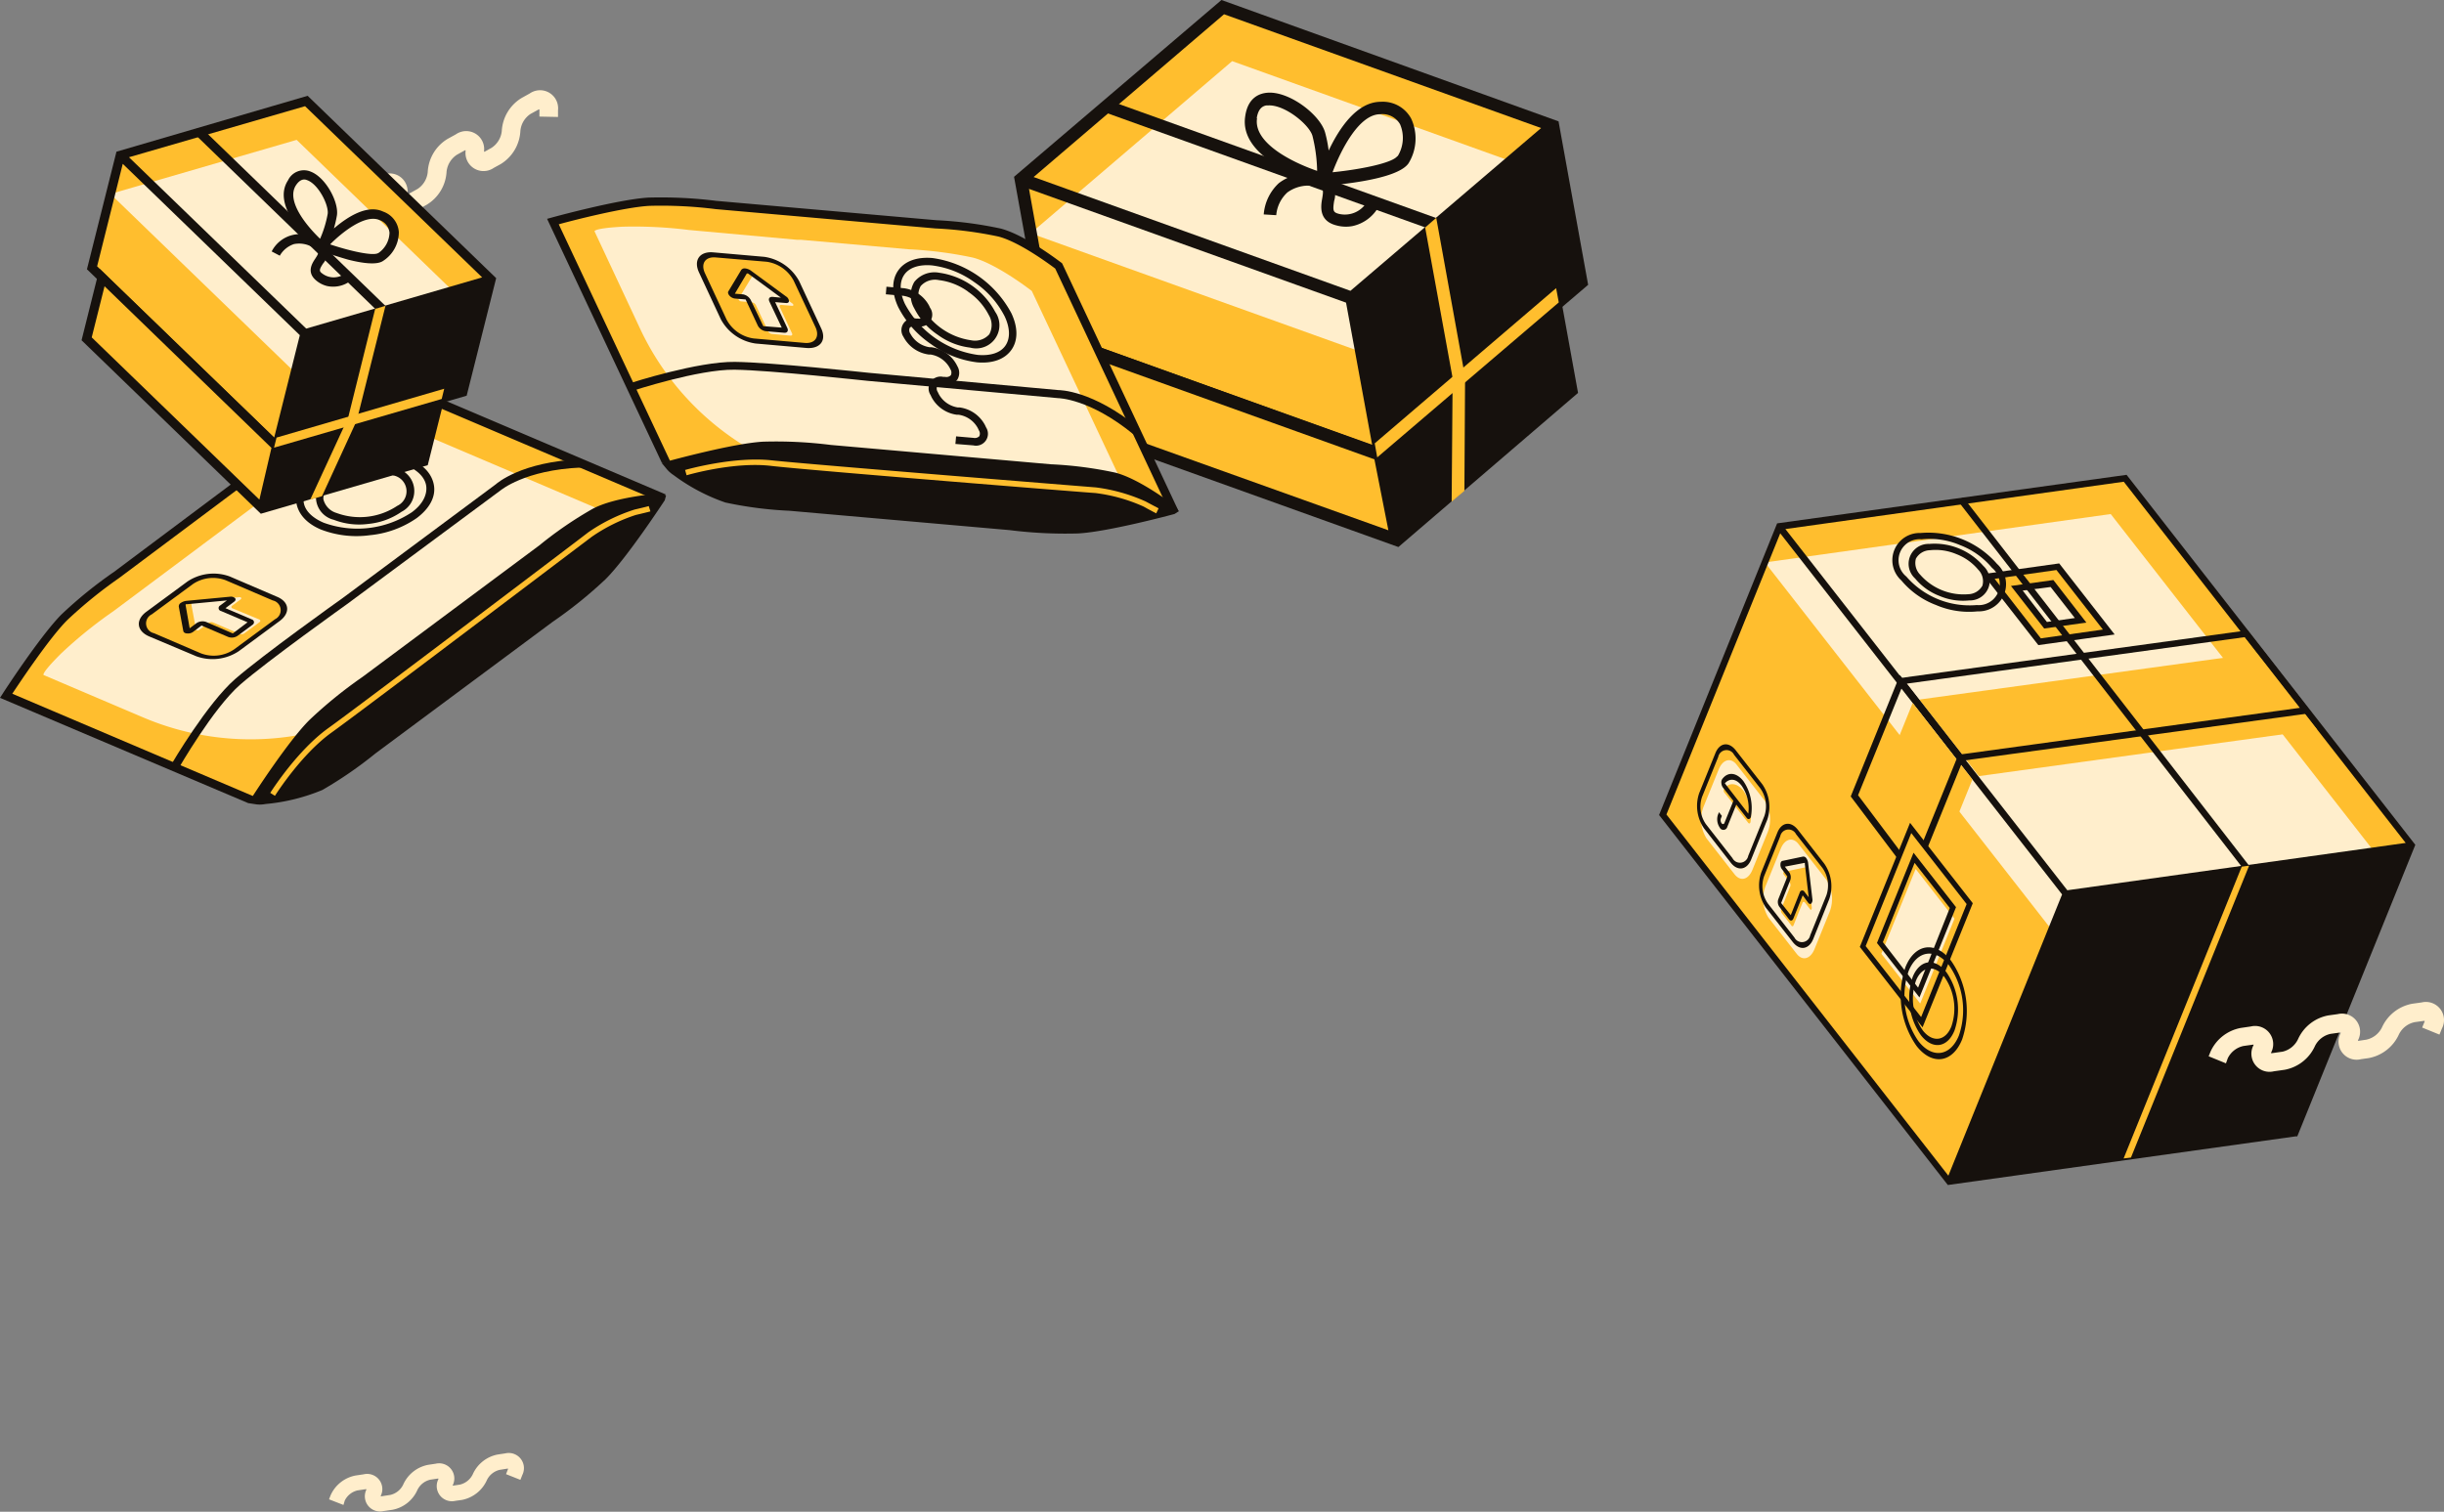 <?xml version="1.0" encoding="UTF-8"?> <svg xmlns="http://www.w3.org/2000/svg" viewBox="0 0 322.14 199.31"><rect x="0" y="0" width="322.14" height="199.31" fill="#808080" stroke="none"/> <defs> <style>.cls-1{fill:#fec;}.cls-2{fill:#ffbe2e;}.cls-3{fill:#16110d;}</style> </defs> <g id="Слой_2" data-name="Слой 2"> <g id="content"> <path class="cls-1" d="M48.69,29l-2.45,0v-.67a5.45,5.45,0,0,1,2.61-4.34L50,23.29a2.37,2.37,0,0,1,3.71,2.24s0,.06,0,.08l.07,0,1.26-.7a3,3,0,0,0,1.34-2.24A5.42,5.42,0,0,1,59,18.31l1.09-.6a2.37,2.37,0,0,1,3.71,2.23V20l.08,0,.91-.51a3,3,0,0,0,1.35-2.23,5.44,5.44,0,0,1,2.61-4.34l1.08-.6a2.38,2.38,0,0,1,3.72,2.23l0,.87-2.45-.05,0-.86v-.09l-.08,0-1.09.6a3,3,0,0,0-1.34,2.24A5.44,5.44,0,0,1,66,21.63l-.91.5a2.38,2.38,0,0,1-3.72-2.23v-.09l-.08,0-1.08.6a3.05,3.05,0,0,0-1.35,2.24A5.42,5.42,0,0,1,56.23,27l-1.25.7a2.38,2.38,0,0,1-3.72-2.24.21.21,0,0,0,0-.08l-.07,0-1.14.63A3,3,0,0,0,48.7,28.3Z"></path> <g id="_10" data-name="10"> <polygon class="cls-2" points="134.56 23.64 138.29 44.25 181.88 59.9 178.15 39.28 134.56 23.64"></polygon> <polygon class="cls-2" points="204.71 16.59 178.15 39.28 134.56 23.64 161.12 0.94 204.71 16.59"></polygon> <polygon class="cls-1" points="205.99 23.71 179.44 46.4 135.85 30.76 162.41 8.06 205.99 23.71"></polygon> <path class="cls-3" d="M161,0,133.66,23.31l3.9,21.56,44.49,16,27.28-23.32L205.43,16Zm19.86,58.64L139,43.64,135.63,24.9l41.79,15Zm-44.62-35.3,25.1-21.46,41.79,15L178,38.34Z"></path> <polygon class="cls-2" points="181.88 59.9 184.1 71.18 142.68 56.31 140.65 45.1 181.88 59.9"></polygon> <path class="cls-3" d="M181.71,59,139.59,43.84,142,56.93l42.32,15.19L208,51.8l-2.41-13.3Zm-38.3-3.26-1.69-9.34,39.44,14.16L183,69.91Z"></path> <polygon class="cls-2" points="181.53 60.3 181.2 58.45 205.11 37.99 205.46 39.87 181.53 60.3"></polygon> <polygon class="cls-3" points="187.85 29.98 145.63 14.81 146.19 13.25 189.32 28.75 187.85 29.98"></polygon> <polygon class="cls-2" points="193.02 64.72 191.34 66.14 191.47 49.85 187.85 30 189.31 28.72 193.11 49.71 193.02 64.72"></polygon> <path class="cls-3" d="M186,15.63A4.24,4.24,0,0,0,182,13.42c-3.18,0-5.5,3.53-6.87,6.43a17,17,0,0,0-.47-2.38c-.64-2.31-4.65-5.42-7.53-5.25-1,.06-2.64.54-3,3.11-.79,5.1,6.85,8,9.4,8.88l-.11.37,1.06-.08.87.24v-.31c1.13-.1,2.81-.28,4.51-.59,2.5-.45,5-1.17,5.79-2.3A6.23,6.23,0,0,0,186,15.63Zm-20.35-.05c.19-1.25.76-1.59,1.26-1.68l.24,0c2.18-.13,5.42,2.53,5.84,4a20.4,20.4,0,0,1,.62,4.63C170.55,21.48,165.17,18.92,165.69,15.58Zm18.53,5c-.62.89-4.68,1.74-8.54,2.13,1.08-2.88,3.47-7.64,6.27-7.65a2.69,2.69,0,0,1,2.63,1.32A4.59,4.59,0,0,1,184.22,20.6Z"></path> <path class="cls-3" d="M178.25,29.81a4.74,4.74,0,0,1-2.16-.11c-2.28-.61-2-2.52-1.81-3.55.08-.49.17-1,0-1.26a1.27,1.27,0,0,0-.82-.31,4.71,4.71,0,0,0-3.77.79,4.59,4.59,0,0,0-1.47,3l-1.65-.1a6.28,6.28,0,0,1,2-4.13,6.32,6.32,0,0,1,5.06-1.16,2.68,2.68,0,0,1,1.93,1,3.19,3.19,0,0,1,.29,2.52c-.2,1.28-.13,1.49.61,1.69a3.37,3.37,0,0,0,3.79-1.71l1.47.76A5.19,5.19,0,0,1,178.25,29.81Z"></path> </g> <g id="_9" data-name="9"> <path class="cls-2" d="M139.52,35.06s-4.57-3.57-7.77-4.4a52,52,0,0,0-8.4-1.09l-14.28-1.25-.52-.05L94.33,27a57.14,57.14,0,0,0-8.82-.42c-3.91.21-12.63,2.61-12.63,2.61L88,61.38l30.17,4.15,36.48,1.71Z"></path> <path class="cls-1" d="M136,38.36s-4.58-3.57-7.77-4.4a52,52,0,0,0-8.4-1.09l-14.28-1.26-.52,0L90.8,30.32A57.94,57.94,0,0,0,82,29.89c-3.91.22-3.63.62-3.63.62L84.4,43.4a36.22,36.22,0,0,0,30.34,20.71h0L149,66Z"></path> <path class="cls-3" d="M87.23,61,72.11,28.85l.62-.17c.36-.1,8.83-2.41,12.75-2.63a58.82,58.82,0,0,1,8.92.43l29,2.55a52,52,0,0,1,8.49,1.1c3.27.85,7.78,4.35,8,4.5l.1.08.06.12,15.31,32.58-37.18-1.33ZM73.65,29.57,88.37,60.88,118.24,65l35.53,1.66L139.09,35.41c-.69-.52-4.68-3.49-7.47-4.22a50.83,50.83,0,0,0-8.29-1.07l-29-2.55a57.07,57.07,0,0,0-8.75-.43C82.33,27.32,75.71,29,73.65,29.57Z"></path> <path class="cls-3" d="M155,66.81c-.19-.15-4.7-3.65-8-4.5a50.94,50.94,0,0,0-8.49-1.1l-29-2.55a57.52,57.52,0,0,0-8.92-.43c-3.93.21-12.39,2.53-12.75,2.63l-.63.17.72.87a4.14,4.14,0,0,0,.86.74,25,25,0,0,0,6.82,3.61,51.19,51.19,0,0,0,8.46,1.09l29,2.55a59,59,0,0,0,9,.44c3.93-.2,12.39-2.47,12.75-2.57l.54-.35Z"></path> <path class="cls-3" d="M83.32,51.54l-.34-1c.37-.12,9-2.89,13.88-2.83S114,49.1,114.52,49.15l25,2.28c.13,0,4.49,0,10.58,5l-.69.84c-5.77-4.73-9.9-4.78-9.94-4.78l-25.1-2.28c-.13,0-12.81-1.41-17.56-1.47S83.41,51.52,83.32,51.54Z"></path> <path class="cls-2" d="M106.39,45.57l-7.15-.63a5.54,5.54,0,0,1-4-3L92.6,36.16c-.72-1.55-.11-2.7,1.36-2.57l7.14.63a5.56,5.56,0,0,1,4,3L107.75,43C108.47,44.55,107.86,45.69,106.39,45.57Z"></path> <path class="cls-3" d="M106.34,45.88l-6.74-.59A6.19,6.19,0,0,1,95,42.07l-2.86-6.14c-.76-1.62.08-2.81,1.86-2.66l6.74.59a6.25,6.25,0,0,1,4.61,3.23l2.86,6.14C109,44.85,108.13,46,106.34,45.88Zm-12-11.94c-1.37-.12-2,.8-1.43,2.06l2.86,6.13a4.79,4.79,0,0,0,3.55,2.49l6.74.59c1.38.12,2-.8,1.44-2.05L104.61,37a4.78,4.78,0,0,0-3.55-2.49Z"></path> <path class="cls-1" d="M104.43,40l-4.59-3.38c-.31-.22-.66-.25-.77-.07l-1.71,2.83c-.07.12.13.33.32.35l1.43.13a.7.7,0,0,1,.52.36l1.61,3.46a.68.68,0,0,0,.5.35l2.46.22c.19,0,.28-.12.2-.29l-1.61-3.46c-.09-.19,0-.32.21-.3l1.43.12C104.62,40.33,104.62,40.13,104.43,40Z"></path> <path class="cls-3" d="M103.35,43.87l-2.46-.21a1.41,1.41,0,0,1-1-.72l-1.61-3.46-1.43-.12a1.18,1.18,0,0,1-.69-.37c-.18-.2-.25-.43-.16-.57l1.7-2.83a.56.56,0,0,1,.54-.2h0a1.62,1.62,0,0,1,.78.32l4.6,3.38a.79.79,0,0,1,.37.59c0,.19-.15.29-.39.27l-1.43-.12,1.62,3.45C103.94,43.64,103.75,43.91,103.35,43.87Zm-6.49-5.15,1.09.09a1.46,1.46,0,0,1,1,.73L100.61,43l2.43.19-1.63-3.44c-.17-.37,0-.64.43-.61l1.09.1-4.26-3.13a.22.22,0,0,0-.14-.06h0s-.07,0-.09,0Z"></path> <path class="cls-3" d="M122.72,45.37a13.1,13.1,0,0,1-4.33-4.89c-.87-1.87-.87-3.58,0-4.82s2.48-1.82,4.53-1.64a14,14,0,0,1,10.39,7.28c.88,1.87.88,3.59,0,4.83s-2.48,1.82-4.53,1.64A13.08,13.08,0,0,1,122.72,45.37Zm5.72-8.16a12.07,12.07,0,0,0-5.6-2.22c-1.7-.15-3,.29-3.65,1.23s-.63,2.31.09,3.85a12.94,12.94,0,0,0,9.59,6.72c1.7.15,3-.28,3.65-1.22s.63-2.31-.09-3.85A12.08,12.08,0,0,0,128.44,37.21Z"></path> <path class="cls-3" d="M123.59,44.13a9.06,9.06,0,0,1-3.07-3.46,3.44,3.44,0,0,1,0-3.51,3.41,3.41,0,0,1,3.29-1.2,9.93,9.93,0,0,1,7.37,5.16,3.06,3.06,0,0,1-3.3,4.71A9.06,9.06,0,0,1,123.59,44.13Zm4-5.69a8.2,8.2,0,0,0-3.83-1.51,2.52,2.52,0,0,0-2.41.79,2.53,2.53,0,0,0,.07,2.54,8.89,8.89,0,0,0,6.57,4.6,2.53,2.53,0,0,0,2.41-.79,2.55,2.55,0,0,0-.07-2.54A8.26,8.26,0,0,0,127.57,38.44Z"></path> <path class="cls-3" d="M125.93,58.53l.09-1,2.3.2a.83.83,0,0,0,.76-.22.79.79,0,0,0-.06-.78l-.13-.28a3.44,3.44,0,0,0-2.53-1.77l-.24,0a4.43,4.43,0,0,1-3.34-2.33l-.13-.28a1.57,1.57,0,0,1,1.68-2.38l.24,0a.84.84,0,0,0,.76-.22.81.81,0,0,0-.06-.79l-.08-.16a3.49,3.49,0,0,0-2.53-1.78l-.24,0a4.42,4.42,0,0,1-3.34-2.34A1.57,1.57,0,0,1,120.75,42l.25,0a.84.84,0,0,0,.76-.22.85.85,0,0,0-.06-.78l-.1-.22A3.47,3.47,0,0,0,119.06,39l-2.3-.2.08-1,2.31.2a4.43,4.43,0,0,1,3.33,2.33l.1.23A1.57,1.57,0,0,1,120.91,43l-.24,0a.83.83,0,0,0-.76.22A.79.79,0,0,0,120,44a3.47,3.47,0,0,0,2.53,1.78l.24,0a4.45,4.45,0,0,1,3.34,2.34l.08.16a1.72,1.72,0,0,1,0,1.76,1.74,1.74,0,0,1-1.65.63l-.24,0a.83.83,0,0,0-.76.21.81.81,0,0,0,.06.79l.13.27a3.47,3.47,0,0,0,2.53,1.78l.25,0a4.45,4.45,0,0,1,3.33,2.34l.13.28a1.57,1.57,0,0,1-1.67,2.38Z"></path> <path class="cls-2" d="M90.5,62.66l-.2-.7c.26-.07,6.41-1.81,11.4-1.27s42.37,3.54,42.75,3.57A22.94,22.94,0,0,1,151,66.11l1.71.91-.31.66s-.27-.13-1.74-.93A22,22,0,0,0,144.37,65c-.36,0-37.82-3-42.75-3.58S90.57,62.64,90.5,62.66Z"></path> </g> <g id="_8" data-name="8"> <polygon class="cls-2" points="272.3 117.83 234.54 69.43 280.12 63.06 317.88 111.45 272.3 117.83"></polygon> <polygon class="cls-2" points="234.54 69.43 219.17 107.42 256.93 155.81 272.3 117.83 234.54 69.43"></polygon> <polygon class="cls-1" points="270.39 122.54 232.63 74.15 278.21 67.77 315.97 116.16 270.39 122.54"></polygon> <path class="cls-3" d="M280.45,62.79l-.15-.19L234.24,69l-15.56,38.45,38.06,48.78,45.82-6.41.24,0,15.56-38.44ZM256.81,155l-37.16-47.62,15-37.07,18.27,23.41,18.88,24.2ZM235.33,69.75l44.6-6.24,37.16,47.62-44.6,6.24Z"></path> <path class="cls-1" d="M228.64,115.28l-3.7-4.74a4.65,4.65,0,0,1-.4-4.17l2-4.93c.54-1.33,1.59-1.61,2.35-.64l3.7,4.74a4.62,4.62,0,0,1,.41,4.17l-2,4.93C230.46,116,229.41,116.25,228.64,115.28Z"></path> <path class="cls-3" d="M228.11,113.71l-3.49-4.48a5.21,5.21,0,0,1-.65-4.67l2.13-5.26c.56-1.4,1.77-1.56,2.69-.38l3.5,4.48a5.23,5.23,0,0,1,.65,4.67l-2.13,5.26C230.25,114.72,229,114.89,228.11,113.71Zm.45-14.21a1.11,1.11,0,0,0-2.08.29l-2.13,5.26a4,4,0,0,0,.5,3.6l3.5,4.48a1.11,1.11,0,0,0,2.08-.29l2.13-5.26a4.06,4.06,0,0,0-.51-3.61Z"></path> <path class="cls-2" d="M230.43,108.48c.11.14.26.1.3-.1a5.7,5.7,0,0,0-.95-4.16c-.81-1-1.84-1.11-2.51-.27a.49.49,0,0,0,0,.52Z"></path> <path class="cls-3" d="M230.22,107.82l-3.13-4a1.13,1.13,0,0,1-.2-.6.73.73,0,0,1,.13-.53c.76-1,1.91-.83,2.78.3a6.27,6.27,0,0,1,1,4.6.47.47,0,0,1-.24.39A.33.33,0,0,1,230.22,107.82Zm-2.87-4.55,3.09,4a5.21,5.21,0,0,0-.87-3.67C228.87,102.66,228,102.55,227.35,103.27Z"></path> <path class="cls-3" d="M226.68,109.11a1.93,1.93,0,0,1-.24-1.7l.14-.33.38.49-.13.33a.68.68,0,0,0,.09.63c.12.17.29.14.36,0l1.3-3.2.38.49-1.29,3.2A.53.53,0,0,1,226.68,109.11Z"></path> <path class="cls-1" d="M236.82,125.75l-3.7-4.74a4.65,4.65,0,0,1-.41-4.17l2-4.93c.53-1.33,1.59-1.61,2.35-.63l3.7,4.74a4.68,4.68,0,0,1,.41,4.17l-2,4.93C238.63,126.45,237.58,126.73,236.82,125.75Z"></path> <path class="cls-3" d="M236.29,124.18l-3.5-4.47a5.24,5.24,0,0,1-.65-4.67l2.13-5.27c.56-1.39,1.77-1.56,2.7-.38l3.49,4.48a5.21,5.21,0,0,1,.65,4.67L239,123.8C238.42,125.2,237.21,125.37,236.29,124.18Zm.44-14.21a1.11,1.11,0,0,0-2.08.29l-2.13,5.27a4,4,0,0,0,.51,3.6l3.49,4.47a1.11,1.11,0,0,0,2.08-.29l2.13-5.26a4,4,0,0,0-.5-3.6Z"></path> <path class="cls-2" d="M238.81,119.64l-.55-4.75c0-.32-.23-.55-.4-.52l-2.71.57c-.12,0-.14.27,0,.4l.75,1a.62.62,0,0,1,.07.53l-1.2,3a.56.56,0,0,0,.07.5l1.27,1.63a.15.15,0,0,0,.29,0l1.2-3a.17.17,0,0,1,.31,0l.74.95C238.71,120,238.83,119.84,238.81,119.64Z"></path> <path class="cls-3" d="M235.81,121.2l-1.27-1.64a1.12,1.12,0,0,1-.15-1l1.2-3-.74-1a.94.94,0,0,1-.17-.63c0-.23.12-.4.26-.43l2.71-.57a.46.46,0,0,1,.43.21h0a1.31,1.31,0,0,1,.25.66l.56,4.75a.71.71,0,0,1-.15.57c-.12.1-.27.07-.39-.08l-.74-1-1.2,3C236.28,121.42,236,121.46,235.81,121.2Zm-.55-6.94.57.73a1.17,1.17,0,0,1,.14,1.06l-1.2,3,1.27,1.6,1.19-3a.33.33,0,0,1,.61-.08l.56.72-.51-4.4a.4.4,0,0,0,0-.12h0a.1.1,0,0,0-.08,0Z"></path> <path class="cls-1" d="M293.4,140.19l-2.28-.93.25-.62a5.46,5.46,0,0,1,4-3.12l1.3-.19a2.39,2.39,0,0,1,2.68,3.44l0,.08h.09l1.42-.2A3,3,0,0,0,302.9,137a5.47,5.47,0,0,1,4-3.13l1.23-.17a2.39,2.39,0,0,1,2.68,3.43l0,.09h.08l1-.15a3,3,0,0,0,2.07-1.61,5.47,5.47,0,0,1,4-3.13l1.23-.17a2.39,2.39,0,0,1,2.68,3.43l-.33.81-2.28-.93.33-.8,0-.08h-.09l-1.23.17a3,3,0,0,0-2.07,1.61,5.47,5.47,0,0,1-4,3.13l-1,.14a2.38,2.38,0,0,1-2.68-3.43l0-.08h-.09l-1.23.17a3,3,0,0,0-2.07,1.61,5.47,5.47,0,0,1-4,3.13l-1.42.2a2.39,2.39,0,0,1-2.68-3.44l0-.08H297l-1.29.18a3,3,0,0,0-2.07,1.62Z"></path> <path class="cls-2" d="M271.24,74.73,262.13,76l6.72,8.61,9.1-1.28Zm-1.62,7.69-3.79-4.86,4.64-.64,3.78,4.85Z"></path> <path class="cls-3" d="M269.44,82.86l-4.38-5.61,5.59-.78L275,82.08Zm-2.83-5L269.8,82l3.68-.52-3.19-4.09Z"></path> <path class="cls-3" d="M268.67,85.05l-7.31-9.36,10.06-1.41,7.31,9.37Zm-5.76-8.74L269,84.16,277.18,83l-6.12-7.85Z"></path> <path class="cls-3" d="M255.17,79.76a11,11,0,0,1-4.55-3.23,3.59,3.59,0,0,1,2.53-6.26,12,12,0,0,1,10.07,4.07,3.59,3.59,0,0,1-2.54,6.26A11,11,0,0,1,255.17,79.76Zm3.19-7.89a10.25,10.25,0,0,0-5.09-.77,2.77,2.77,0,0,0-2,4.91,11.05,11.05,0,0,0,9.29,3.76,2.77,2.77,0,0,0,2-4.91A10.24,10.24,0,0,0,258.36,71.87Z"></path> <path class="cls-3" d="M255.65,78.57a7.79,7.79,0,0,1-3.22-2.3,2.62,2.62,0,0,1,1.85-4.56,8.5,8.5,0,0,1,7.13,2.89,2.62,2.62,0,0,1-1.85,4.56A7.89,7.89,0,0,1,255.65,78.57Zm2.23-5.51a7,7,0,0,0-3.49-.52,2.17,2.17,0,0,0-1.86,1.12,2.19,2.19,0,0,0,.56,2.1,7.6,7.6,0,0,0,6.36,2.58,2.19,2.19,0,0,0,1.85-1.13,2.16,2.16,0,0,0-.55-2.1A7.06,7.06,0,0,0,257.88,73.06Z"></path> <polygon class="cls-2" points="305.41 96.19 260.84 102.32 252.97 92.23 297.54 86.11 305.41 96.19"></polygon> <path class="cls-3" d="M258.22,100.35l-8.47-10.86,46.49-6.39L304.72,94Zm-6.89-10.22,7.26,9.31,44.55-6.12L295.87,84Z"></path> <polygon class="cls-2" points="252.11 92.67 246 107.77 253.77 118.1 259.98 102.76 252.11 92.67"></polygon> <path class="cls-3" d="M252.31,116.1,243.94,105l6.48-16,8.47,10.86Zm-7.4-11.26,7.17,9.54L257.92,100l-7.26-9.3Z"></path> <polygon class="cls-2" points="253.31 134.77 245.53 124.79 251.85 109.16 259.64 119.13 253.31 134.77"></polygon> <path class="cls-3" d="M253.41,135.44l-8.27-10.6,6.62-16.36,8.27,10.6Zm-7.5-10.71,7.31,9.36,6-14.9-7.3-9.36Z"></path> <polygon class="cls-1" points="253.1 132.3 247.98 125.74 252.5 114.56 257.62 121.12 253.1 132.3"></polygon> <path class="cls-3" d="M253,131.5l-5.6-7.18,4.82-11.9,5.6,7.18Zm-4.82-7.29,4.64,6L257,119.71l-4.64-5.95Z"></path> <path class="cls-3" d="M252.61,137.89a11.59,11.59,0,0,1-1.45-10.4c1.25-3.1,3.94-3.48,6-.84a11.63,11.63,0,0,1,1.46,10.4C257.36,140.15,254.67,140.53,252.61,137.89Zm4.3-10.61c-1.83-2.34-4.22-2-5.34.75a10.34,10.34,0,0,0,1.3,9.24c1.82,2.34,4.22,2,5.33-.75A10.33,10.33,0,0,0,256.91,127.28Z"></path> <path class="cls-3" d="M253.19,136.48a8.59,8.59,0,0,1-1.08-7.69c.93-2.29,2.92-2.57,4.44-.62a8.59,8.59,0,0,1,1.07,7.69C256.7,138.15,254.71,138.43,253.19,136.48Zm3.1-7.68c-1.29-1.66-3-1.42-3.76.52a7.29,7.29,0,0,0,.91,6.53c1.29,1.65,3,1.42,3.77-.53A7.28,7.28,0,0,0,256.29,128.8Z"></path> <polygon class="cls-3" points="295.55 114.36 257.99 65.94 258.81 65.61 296.52 114.22 295.55 114.36"></polygon> <polygon class="cls-2" points="280.88 152.61 279.91 152.73 295.48 114.26 296.45 114.13 280.88 152.61"></polygon> </g> <g id="_7" data-name="7"> <path class="cls-2" d="M54.42,51.68s-5.79.39-8.73,1.89a52.74,52.74,0,0,0-7,4.79L27.21,66.94l-.41.31L15.36,75.79a58.57,58.57,0,0,0-6.87,5.56C5.72,84.11.81,91.71.81,91.71l32.71,13.93,25.27-17,28.34-23Z"></path> <path class="cls-1" d="M54,56.5s-5.79.39-8.73,1.89a52.05,52.05,0,0,0-7,4.78L26.77,71.75l-.41.31L14.92,80.6a58.57,58.57,0,0,0-6.87,5.56C5.28,88.92,5.76,89,5.76,89l13.1,5.58a36.18,36.18,0,0,0,36.42-4.76h0L82.12,68.48Z"></path> <path class="cls-3" d="M32.71,105.88,0,92l.35-.54c.2-.32,5-7.69,7.76-10.46a57.72,57.72,0,0,1,6.94-5.62L38.38,57.92a52.18,52.18,0,0,1,7.06-4.83c3-1.54,8.7-1.93,8.94-2h.13l.12,0,33.13,14.1L59.13,89.06ZM1.62,91.46,33.46,105l25-16.84L86.09,65.76,54.33,52.24c-.87.07-5.82.51-8.39,1.82A52.92,52.92,0,0,0,39,58.78L15.68,76.22a59.39,59.39,0,0,0-6.8,5.52C6.6,84,2.8,89.68,1.62,91.46Z"></path> <path class="cls-3" d="M87.1,65.06c-.25,0-5.94.42-8.94,2a50.63,50.63,0,0,0-7.07,4.84L47.76,89.26a59.12,59.12,0,0,0-6.94,5.63C38,97.66,33.27,105,33.07,105.34l-.36.54,1.11.17A4,4,0,0,0,35,106a25.48,25.48,0,0,0,7.49-1.85,53.47,53.47,0,0,0,7-4.82L72.82,82a57.79,57.79,0,0,0,7-5.64c2.79-2.77,7.59-10.09,7.8-10.4l.17-.63Z"></path> <path class="cls-3" d="M23.47,101.42l-.94-.55c.2-.34,4.8-8.16,8.48-11.36S44.73,79.15,45.16,78.85l20.19-15c.1-.09,3.37-3,11.24-3.3l0,1.09c-7.46.32-10.57,3-10.6,3l-20.24,15c-.11.08-10.49,7.48-14.08,10.61S23.52,101.34,23.47,101.42Z"></path> <path class="cls-2" d="M36.7,81.59,31,85.88a5.57,5.57,0,0,1-5,.38l-5.82-2.5c-1.57-.68-1.88-1.94-.7-2.82l5.75-4.29a5.54,5.54,0,0,1,5-.38L36,78.77C37.57,79.44,37.88,80.71,36.7,81.59Z"></path> <path class="cls-3" d="M36.88,81.86l-5.42,4a6.26,6.26,0,0,1-5.59.66L19.65,83.9c-1.64-.71-1.81-2.16-.38-3.23l5.43-4A6.2,6.2,0,0,1,30.28,76l6.22,2.67C38.14,79.34,38.31,80.79,36.88,81.86ZM20,81a1.32,1.32,0,0,0,.3,2.48l6.22,2.67a4.76,4.76,0,0,0,4.3-.51l5.43-4a1.32,1.32,0,0,0-.3-2.48l-6.22-2.67a4.76,4.76,0,0,0-4.3.51Z"></path> <path class="cls-1" d="M31.53,78.73l-5.68.54c-.38,0-.66.25-.62.47L25.84,83c0,.14.32.17.47,0l1.15-.86a.7.7,0,0,1,.63-.07l3.51,1.5a.64.64,0,0,0,.6-.07l2-1.47c.16-.12.14-.28,0-.35L30.63,80.2a.19.19,0,0,1,0-.36L31.74,79C31.89,78.86,31.76,78.71,31.53,78.73Z"></path> <path class="cls-3" d="M33.31,82.35l-2,1.48a1.36,1.36,0,0,1-1.24.14l-3.51-1.5-1.14.86a1.14,1.14,0,0,1-.76.18c-.28,0-.47-.15-.5-.32L23.57,80a.52.52,0,0,1,.26-.51h0a1.62,1.62,0,0,1,.79-.28l5.69-.54a.81.81,0,0,1,.67.19c.12.14.08.32-.11.46l-1.15.86,3.51,1.5A.38.38,0,0,1,33.31,82.35ZM25,82.83l.88-.66A1.42,1.42,0,0,1,27.18,82l3.51,1.51,1.94-1.47-3.51-1.49a.39.39,0,0,1-.09-.73l.88-.66-5.26.5a.42.42,0,0,0-.14,0h0a.13.13,0,0,0-.05.09Z"></path> <path class="cls-3" d="M48.75,70.56a13,13,0,0,1-6.48-.76c-1.9-.81-3-2.09-3.22-3.59s.64-3,2.29-4.24A14,14,0,0,1,54,60.48c1.89.81,3,2.09,3.21,3.59s-.63,3-2.29,4.24A13,13,0,0,1,48.75,70.56Zm-1.17-9.89a11.9,11.9,0,0,0-5.65,2.08c-1.37,1-2,2.21-1.91,3.35s1.07,2.14,2.63,2.81a13,13,0,0,0,11.64-1.38c1.36-1,2-2.21,1.9-3.35S55.12,62,53.56,61.37A12,12,0,0,0,47.58,60.67Z"></path> <path class="cls-3" d="M48.57,69.07A9.25,9.25,0,0,1,44,68.53a3.07,3.07,0,0,1-.68-5.72,10,10,0,0,1,8.94-1.06,3.07,3.07,0,0,1,.67,5.72A9.22,9.22,0,0,1,48.57,69.07Zm-.81-6.9a8.19,8.19,0,0,0-3.87,1.42,2.53,2.53,0,0,0-1.27,2.2,2.5,2.5,0,0,0,1.74,1.84,8.87,8.87,0,0,0,8-.94,2.12,2.12,0,0,0-.48-4A8.12,8.12,0,0,0,47.76,62.17Z"></path> <path class="cls-2" d="M36.24,104.92l-.62-.39c.15-.23,3.57-5.61,7.66-8.54s34-25.58,34.26-25.81a22.9,22.9,0,0,1,6.1-3c1.56-.36,1.85-.45,1.87-.46l.22.7s-.29.09-1.92.47A22.2,22.2,0,0,0,78,70.77C77.68,71,47.73,93.69,43.7,96.58S36.27,104.87,36.24,104.92Z"></path> </g> <path class="cls-1" d="M45.27,198.41l-1.9-.74.2-.52a4.52,4.52,0,0,1,3.3-2.62l1.07-.16a2,2,0,0,1,2.25,2.83.14.14,0,0,0,0,.07h.07l1.18-.18a2.5,2.5,0,0,0,1.7-1.35,4.52,4.52,0,0,1,3.3-2.62l1-.15a2,2,0,0,1,2.24,2.83s0,0,0,.06h.07l.86-.13a2.52,2.52,0,0,0,1.7-1.35,4.52,4.52,0,0,1,3.3-2.62l1-.15a2,2,0,0,1,2.25,2.82l-.27.67-1.89-.75.26-.67,0-.06h-.08l-1,.16a2.5,2.5,0,0,0-1.7,1.35,4.55,4.55,0,0,1-3.3,2.62l-.86.12A2,2,0,0,1,57.79,195a.25.25,0,0,0,0-.07h-.07l-1,.15a2.5,2.5,0,0,0-1.7,1.35,4.52,4.52,0,0,1-3.3,2.62l-1.18.17a2,2,0,0,1-2.25-2.82l0-.07h-.08l-1.07.16a2.5,2.5,0,0,0-1.7,1.35Z"></path> <g id="_3" data-name="3"> <polygon class="cls-2" points="15.85 20.44 12.13 35.3 36.47 58.86 40.19 43.99 15.85 20.44"></polygon> <polygon class="cls-2" points="64.72 36.86 40.19 43.99 15.85 20.44 40.38 13.31 64.72 36.86"></polygon> <polygon class="cls-1" points="63.44 41.99 38.91 49.13 14.56 25.57 39.1 18.44 63.44 41.99"></polygon> <path class="cls-3" d="M40.55,12.63,15.35,20,11.46,35.5l24.84,24,25.21-7.33L65.4,36.67ZM36.14,57.69,12.8,35.11,16.18,21.6,39.52,44.19ZM17,20.73,40.21,14,63.55,36.57,40.36,43.32Z"></path> <polygon class="cls-2" points="36.47 58.86 34.55 67.05 11.42 44.67 13.45 36.58 36.47 58.86"></polygon> <path class="cls-3" d="M36.64,58.18,13.11,35.42l-2.36,9.44L34.38,67.73l22-6.4,2.4-9.59ZM12.09,44.48l1.69-6.74,22,21.31-1.59,6.82Z"></path> <polygon class="cls-2" points="36.12 59.02 36.45 57.69 58.55 51.25 58.22 52.6 36.12 59.02"></polygon> <polygon class="cls-3" points="49.46 40.72 25.88 17.89 26.72 17.02 50.81 40.33 49.46 40.72"></polygon> <polygon class="cls-2" points="42.44 65.42 40.9 65.86 45.89 55.05 49.45 40.73 50.81 40.32 47.02 55.45 42.44 65.42"></polygon> <path class="cls-3" d="M52.57,30.6a3.09,3.09,0,0,0-2.06-2.7c-2.11-1-4.72.7-6.5,2.22a15.08,15.08,0,0,0,.4-1.73c.26-1.74-1.47-5-3.45-5.76a2.32,2.32,0,0,0-3,1.15c-2.07,3.16,2.14,7.43,3.59,8.75l-.19.21.73.27.51.42.1-.2c.78.27,2,.66,3.18,1,1.8.46,3.69.73,4.55.21A4.52,4.52,0,0,0,52.57,30.6ZM39,24.44c.51-.78,1-.83,1.34-.74l.17.06c1.5.57,2.85,3.32,2.68,4.45a14.57,14.57,0,0,1-1,3.27C40.48,29.84,37.67,26.51,39,24.44Zm10.84,8.93c-.68.4-3.64-.25-6.33-1.15,1.58-1.6,4.61-4,6.48-3.22a2,2,0,0,1,1.35,1.67A3.36,3.36,0,0,1,49.86,33.37Z"></path> <path class="cls-3" d="M43.11,37.71A3.57,3.57,0,0,1,41.7,37c-1.34-1.1-.56-2.28-.14-2.91.2-.31.43-.66.39-.85s-.19-.28-.45-.45a3.51,3.51,0,0,0-2.75-.61,3.36,3.36,0,0,0-1.87,1.53l-1.07-.56a4.19,4.19,0,0,1,6.33-1.38,1.94,1.94,0,0,1,1,1.21,2.29,2.29,0,0,1-.56,1.77c-.52.8-.54,1-.1,1.31a2.47,2.47,0,0,0,3,0l.75.95A3.82,3.82,0,0,1,43.11,37.71Z"></path> </g> </g> </g> </svg> 